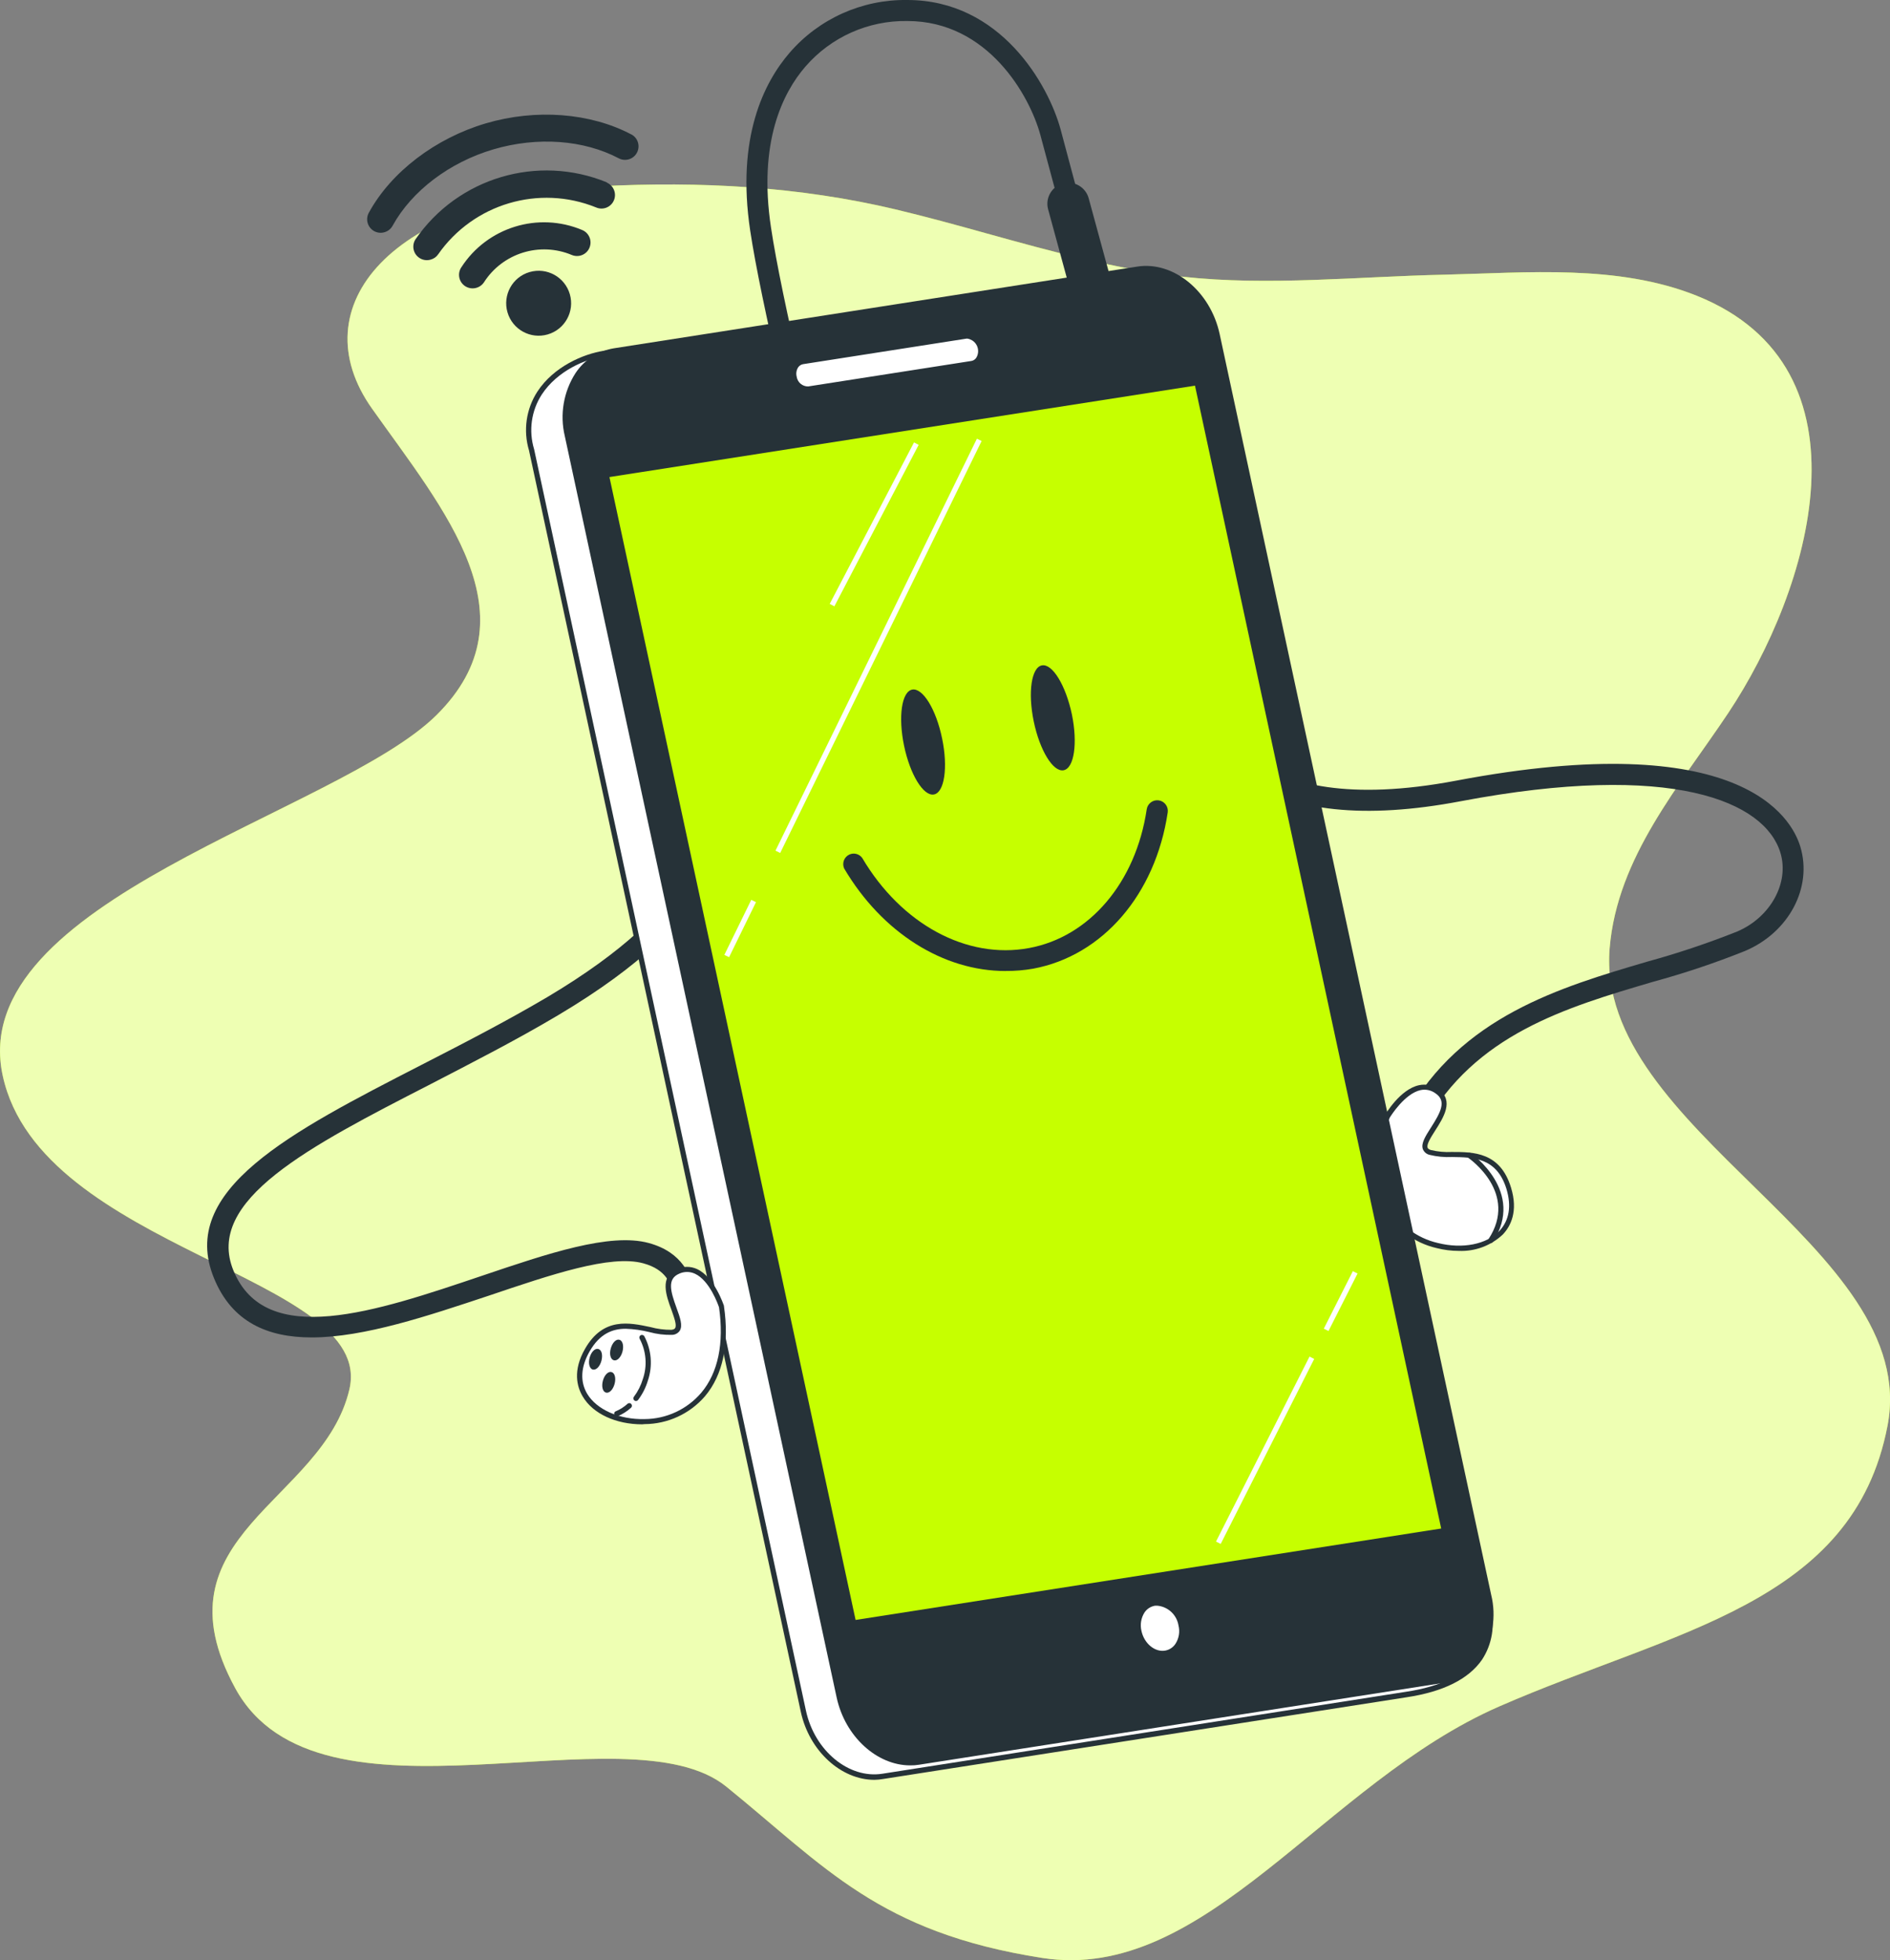<?xml version="1.0" encoding="UTF-8"?> <svg xmlns="http://www.w3.org/2000/svg" id="Layer_2" data-name="Layer 2" viewBox="0 0 359.8 373.08"><rect x="0" y="0" width="359.8" height="373.08" fill="#808080" stroke="none"/><defs><style> .cls-1, .cls-2 { fill: #fff; } .cls-3 { fill: #c6ff00; } .cls-2 { isolation: isolate; opacity: .7; } .cls-4 { fill: #263238; } </style></defs><g id="Layer_1-2" data-name="Layer 1"><g id="freepik--background-simple--inject-18"><g id="freepik--simple-background--inject-18"><path class="cls-3" d="m187.79,44.42c-5.74-1.6-11.49-3.18-17.29-4.56-18.34-4.37-37.35-5.39-56.2-4.41-39.86,2.08-57.25,22.9-43.48,42.32,13.77,19.42,31.16,39.55,12.32,58.29S-6.72,171.44.52,204.74s71,38.16,66,59.67-37.64,27.76-21.74,56.9,74.64,3.47,93.48,18.73,29,27.75,60.15,32.61,53.63-33.3,87-47.87,67.4-19.43,73.92-53.43-55.8-56.2-52.9-90.89c1.45-17.34,13.31-30.87,22.56-44.73,15.62-23.43,28.5-65.64-6-79.45-15-6-32.22-4.38-48-4-16.42.35-33.45,2.19-49.82.39-12.8-1.44-25.09-4.85-37.38-8.25Z"></path><path class="cls-2" d="m187.79,44.42c-5.74-1.6-11.49-3.18-17.29-4.56-18.34-4.37-37.35-5.39-56.2-4.41-39.86,2.08-57.25,22.9-43.48,42.32,13.77,19.42,31.16,39.55,12.32,58.29S-6.72,171.44.52,204.74s71,38.16,66,59.67-37.64,27.76-21.74,56.9,74.64,3.47,93.48,18.73,29,27.75,60.15,32.61,53.63-33.3,87-47.87,67.4-19.43,73.92-53.43-55.8-56.2-52.9-90.89c1.45-17.34,13.31-30.87,22.56-44.73,15.62-23.43,28.5-65.64-6-79.45-15-6-32.22-4.38-48-4-16.42.35-33.45,2.19-49.82.39-12.8-1.44-25.09-4.85-37.38-8.25Z"></path></g></g><g id="freepik--Device--inject-18"><g id="freepik--device--inject-18"><path class="cls-4" d="m172.04,158.67c-.9,0-1.69-.61-1.93-1.48-.23-.86-23.24-86.28-27.3-113.33-2.65-17.68,2.61-28.14,7.49-33.8C155.91,3.55,164.13-.13,172.73,0c17.77,0,26.86,16.12,29.18,24.64,2,7.42,5.42,20.33,5.46,20.46.24,1.08-.45,2.14-1.53,2.38-1.02.22-2.04-.38-2.34-1.38,0-.13-3.43-13-5.45-20.43s-9.97-21.67-25.32-21.67c-7.43-.12-14.53,3.05-19.4,8.67-4.33,5-9,14.42-6.56,30.6,4,26.83,27,112,27.21,112.88.29,1.07-.34,2.16-1.41,2.45-.17.05-.35.07-.53.07Z"></path><path class="cls-4" d="m59.33,254.55c-8.36,0-15.16-2.89-18.59-11.27-6.89-16.79,14.55-27.79,39.37-40.54,8-4.1,16.26-8.35,24.14-13,29.89-17.81,27.73-29.68,27.7-29.8-.24-1.08.45-2.14,1.53-2.38,1.02-.22,2.04.38,2.34,1.38.39,1.48,2.86,15-29.52,34.25-8,4.76-16.32,9-24.36,13.17-23.07,11.84-43,22.07-37.5,35.46,6.12,14.93,27.05,7.84,47.3,1,12.54-4.24,24.38-8.25,31.77-6.24,6.58,1.8,7.93,6.36,8.65,8.81.1.39.23.77.39,1.14.73.83.64,2.09-.19,2.82-.81.71-2.02.65-2.76-.12-.64-.79-1.07-1.72-1.27-2.71-.64-2.17-1.44-4.87-5.87-6.08-6.21-1.7-17.49,2.13-29.44,6.17-11.42,3.79-23.68,7.94-33.69,7.94Z"></path><path class="cls-4" d="m269.48,215.22c-.35,0-.69-.08-1-.25-.97-.54-1.32-1.75-.78-2.72,0,0,0,0,0,0h0c10.44-18.78,29.26-24.33,45.88-29.22,5.8-1.59,11.5-3.5,17.09-5.72,6.37-2.69,10-9.29,8.27-15-2.95-9.76-20.51-17.46-60.94-9.8-18.12,3.43-32,2-41.27-4.39-8-5.47-9.39-12.58-9.45-12.88-.18-1.09.56-2.12,1.65-2.3,1.06-.18,2.06.51,2.28,1.56.19.94,4.86,21.88,46,14.08,54.16-10.26,63.85,7,65.52,12.57,2.35,7.78-2.18,16.32-10.54,19.85-5.72,2.29-11.57,4.25-17.52,5.87-16.66,4.91-33.87,10-43.51,27.33-.34.61-.98,1-1.68,1.02Z"></path><path class="cls-4" d="m207.47,57.78c-1.8,0-3.37-1.21-3.85-2.94l-4.09-15c-.58-2.13.67-4.33,2.8-4.92,2.13-.58,4.33.67,4.92,2.81l4.09,15c.58,2.13-.68,4.33-2.81,4.91,0,0,0,0,0,0h0c-.35.1-.7.14-1.06.14Z"></path><path class="cls-1" d="m264.09,212.54s4.77-8.18,9.54-4.77-5.45,10.22-1.36,11.58,12.26-2,15,6.82-5.46,12.94-13.63,10.9-15-10.22-9.55-24.53Z"></path><path class="cls-4" d="m277.72,238.08c-1.42,0-2.83-.18-4.21-.53-4.32-.98-8-3.79-10.09-7.7-2.45-4.68-2.37-10.73.2-17.49v-.07c.12-.21,2.93-5,6.54-5.75,1.3-.28,2.66.02,3.72.82,3,2.13.87,5.41-.66,7.81-.82,1.29-1.67,2.62-1.45,3.25,0,.07.1.29.61.46,1.31.31,2.66.44,4,.37,4.1,0,9.2,0,11.27,6.77,1.4,4.55-.07,7.37-1.56,8.94-2.26,2.12-5.27,3.25-8.37,3.12Zm-13.18-25.32c-2.46,6.47-2.54,12.22-.24,16.63,1.96,3.65,5.41,6.27,9.45,7.19,4.67,1.17,9.26.26,11.7-2.31,1.86-2,2.32-4.72,1.33-8-1.86-6-6.35-6-10.32-6.06-1.46.07-2.93-.07-4.35-.42-.56-.14-1.02-.54-1.24-1.08-.39-1.09.51-2.49,1.55-4.12,1.82-2.86,3-5,.92-6.45-.83-.64-1.9-.89-2.93-.66-3,.69-5.62,4.86-5.87,5.28h0Z"></path><path class="cls-4" d="m283.79,236.61c-.1,0-.2-.03-.28-.08-.23-.15-.29-.46-.14-.69,5.73-8.74-3.52-15.25-3.92-15.52-.23-.16-.28-.47-.13-.7.15-.23.45-.29.68-.14,0,0,0,0,.01,0h0c.1.07,10.46,7.34,4.18,16.89-.09.14-.24.22-.4.23Z"></path><path class="cls-1" d="m267.68,322.57l-99.63,15.55c-6.64,1-13.41-4.52-15.11-12.42l-51.74-240.06c-3-11.32,7.19-17.35,13.83-18.39l94.74-13.34c6.64-1,13.4,4.52,15.11,12.42l58.39,239.67c1.7,7.91-2.39,14.6-15.59,16.57Z"></path><path class="cls-4" d="m166.45,338.75c-6.31,0-12.38-5.46-14-12.94l-51.74-240.07c-1.14-3.79-.56-7.9,1.6-11.22,3.12-4.76,8.76-7.16,12.65-7.76l94.74-13.35c6.88-1.07,13.91,4.68,15.66,12.82l58.39,239.66c.91,3.41.32,7.05-1.62,10-2.56,3.7-7.39,6.1-14.38,7.15l-99.62,15.55c-.55.1-1.12.15-1.68.16ZM211.37,54.28c-.51,0-1.02.04-1.53.12l-94.74,13.35c-3.67.57-9,2.83-11.95,7.32-2.01,3.09-2.54,6.91-1.47,10.44l51.75,240.08c1.65,7.64,8.17,13,14.54,12l99.63-15.59h0c6.71-1,11.32-3.27,13.7-6.73,1.79-2.73,2.33-6.09,1.48-9.24l-58.39-239.58c-1.51-7.03-7.16-12.17-13.02-12.17Z"></path><path class="cls-4" d="m274.49,319.85l-99.61,15.55c-6.64,1-13.4-4.53-15.1-12.43l-51.77-240.06c-1.7-7.9,2.3-15.14,8.94-16.18l99.63-15.55c6.64-1,13.41,4.53,15.11,12.43l51.74,240.06c1.71,7.9-2.3,15.14-8.94,16.18Z"></path><path class="cls-4" d="m173.27,336c-6.32,0-12.39-5.46-14-12.94l-51.75-240.06c-.98-4.11-.24-8.45,2.05-12,1.67-2.52,4.32-4.22,7.3-4.71l99.63-15.55c6.89-1.08,13.92,4.67,15.68,12.81l51.7,240c1.01,4.13.29,8.49-2,12.07-1.68,2.52-4.33,4.22-7.31,4.71l-99.63,15.55c-.55.09-1.11.13-1.67.12ZM218.19,51.54c-.51,0-1.02.04-1.53.12l-99.63,15.55c-2.71.44-5.12,2-6.64,4.29-2.14,3.35-2.83,7.43-1.89,11.29l51.74,240.06c1.65,7.63,8.17,13,14.55,12l99.63-15.56c2.71-.44,5.11-2,6.63-4.29,2.15-3.34,2.84-7.43,1.9-11.29l-51.75-240c-1.51-7-7.16-12.15-13-12.15v-.02Z"></path><polygon class="cls-3" points="274.98 291.33 162.51 308.88 115.42 90.39 227.88 72.83 274.98 291.33"></polygon><path class="cls-4" d="m162.51,309.38c-.23,0-.43-.16-.48-.39l-47.1-218.5c-.03-.13,0-.27.07-.39.08-.11.2-.19.34-.21l112.46-17.55c.26-.04.51.13.57.39l47.1,218.49c.03.14,0,.28-.08.39-.08.11-.2.19-.33.21l-112.47,17.56h-.08Zm-46.49-218.58l46.86,217.52,111.48-17.4-46.87-217.52-111.47,17.4Z"></path><path class="cls-4" d="m179.35,140.56c1.15,5.51.44,10.28-1.56,10.65s-4.55-3.8-5.69-9.31-.44-10.28,1.56-10.65,4.55,3.75,5.69,9.31Z"></path><path class="cls-4" d="m204.05,135.94c1.14,5.51.44,10.28-1.57,10.66s-4.55-3.8-5.69-9.31-.44-10.28,1.56-10.65,4.53,3.79,5.7,9.3Z"></path><path class="cls-4" d="m191.42,184.81c-11.82,0-23.47-7.25-30.72-19.52-.45-1.01,0-2.19,1-2.65.86-.39,1.88-.12,2.44.65,7.46,12.62,19.91,19.35,31.76,17.15,11.53-2.13,20.33-12.5,22.4-26.4.16-1.1,1.19-1.87,2.29-1.71,1.1.16,1.87,1.19,1.71,2.29-2.33,15.62-12.39,27.29-25.63,29.75-1.73.3-3.49.45-5.25.43Z"></path><rect class="cls-1" x="135.08" y="176.22" width="11.66" height="1" transform="translate(-79.75 225.67) rotate(-63.94)"></rect><rect class="cls-1" x="123.61" y="122.41" width="87.28" height="1" transform="translate(-16.64 219.17) rotate(-63.94)"></rect><rect class="cls-1" x="149.08" y="99.3" width="34.67" height="1" transform="translate(.93 201.13) rotate(-62.43)"></rect><rect class="cls-1" x="221.11" y="275.53" width="39.45" height="1" transform="translate(-114.16 366.41) rotate(-63.18)"></rect><rect class="cls-1" x="249.09" y="247.13" width="12.26" height="1" transform="translate(-80.92 363.67) rotate(-63.18)"></rect><path class="cls-1" d="m185.03,69.19l-31.07,4.81c-1.37.08-2.57-.91-2.76-2.27h0c-.42-1.21.22-2.52,1.43-2.94,0,0,0,0,0,0l.2-.06,31.05-4.73c1.37-.08,2.57.91,2.76,2.27h0c.38,1.22-.3,2.51-1.52,2.89l-.09.03Z"></path><path class="cls-4" d="m153.67,74.56c-1.88-.21-3.22-1.91-3.01-3.78.06-.5.22-.99.49-1.42.37-.54.95-.91,1.6-1l31.13-4.89c1.63-.1,3.07,1.05,3.32,2.66.21.86.05,1.77-.43,2.52-.37.54-.96.91-1.61,1h0l-31.08,4.85c-.13.03-.27.05-.41.06Zm30.54-10.11h-.22l-31.11,4.86c-.38.07-.72.29-.94.61-.33.52-.43,1.15-.28,1.75.15,1.09,1.09,1.9,2.19,1.88l31.08-4.85c.38-.07.72-.29.93-.62.69-1.15.32-2.63-.83-3.32-.26-.15-.55-.26-.85-.31h.03Z"></path><path class="cls-1" d="m224.88,309.29c-.57-2.63-2.82-4.49-5-4.14s-3.54,2.76-3,5.39,2.82,4.49,5,4.14,3.56-2.76,3-5.39Z"></path><path class="cls-4" d="m221.36,315.22c-2.26,0-4.43-1.93-5-4.57-.35-1.47-.08-3.01.74-4.28.61-.92,1.57-1.54,2.66-1.71,2.47-.39,5,1.64,5.6,4.53.35,1.46.09,3.01-.73,4.27-.61.92-1.58,1.54-2.67,1.72-.2.03-.4.04-.6.04Zm-1-9.61h-.48c-.82.14-1.54.6-2,1.29-.66,1.04-.87,2.31-.58,3.51.51,2.37,2.52,4.06,4.47,3.75.82-.13,1.54-.6,2-1.29.67-1.04.88-2.3.58-3.5h0c-.33-2.02-1.97-3.56-4-3.76h.01Z"></path><path class="cls-1" d="m137.37,248.72s-2.88-9-8.27-6.73,3.09,11.16-1.19,11.6-11.53-4.66-16.12,3.39,2.51,13.82,10.93,13.61,16.86-6.72,14.65-21.87Z"></path><path class="cls-4" d="m122.27,271.09c-5,0-9.39-2-11.33-5.29-1.11-1.85-1.94-4.93.42-9.06,3.48-6.12,8.47-5,12.47-4.16,1.3.36,2.65.53,4,.52.53-.06.65-.26.69-.32.36-.57-.18-2-.7-3.49-1-2.67-2.31-6.33,1.05-7.76,1.21-.55,2.6-.55,3.81,0,3.35,1.54,5.06,6.81,5.14,7v.08c1.05,7.16-.2,13.08-3.6,17.12-2.89,3.36-7.1,5.3-11.53,5.32l-.42.04Zm-3.16-18.19c-2.5,0-4.94.92-6.88,4.33-1.68,2.94-1.83,5.73-.44,8.06,1.82,3,6.1,4.92,10.92,4.8,4.15-.02,8.08-1.85,10.78-5,3.21-3.8,4.38-9.43,3.39-16.28-.16-.47-1.77-5.1-4.59-6.39-.95-.44-2.05-.44-3,0-2.31,1-1.66,3.31-.5,6.5.66,1.81,1.23,3.38.61,4.36-.33.47-.86.76-1.44.78-1.46.04-2.93-.14-4.34-.53-1.48-.37-2.99-.58-4.51-.63Z"></path><path class="cls-4" d="m118.5,257.25c-.29,1.08-1,1.82-1.64,1.65s-.89-1.17-.59-2.25,1-1.83,1.64-1.66.88,1.18.59,2.26Z"></path><path class="cls-4" d="m114.49,259c-.29,1.08-1,1.82-1.64,1.66s-.89-1.18-.6-2.26,1-1.82,1.65-1.65.88,1.14.59,2.25Z"></path><path class="cls-4" d="m117,263.39c-.29,1.08-1,1.83-1.64,1.66s-.88-1.18-.59-2.26,1-1.82,1.64-1.65.88,1.17.59,2.25Z"></path><path class="cls-4" d="m117.42,269.55c-.2,0-.39-.12-.46-.31-.11-.24,0-.53.24-.63,0,0,.01,0,.02,0h0c.83-.35,1.6-.84,2.27-1.45.22-.17.53-.14.7.08.16.2.14.48-.03.66-.75.69-1.62,1.25-2.56,1.64-.06.02-.12.02-.18.02Z"></path><path class="cls-4" d="m121.07,266.65c-.11,0-.21-.03-.3-.1-.22-.17-.27-.48-.1-.7h0c.77-1.02,1.34-2.16,1.71-3.38.87-2.52.65-5.29-.6-7.65-.14-.24-.06-.55.18-.69.24-.13.54-.05.69.18,1.38,2.6,1.63,5.66.69,8.45-.4,1.33-1.03,2.58-1.87,3.69-.1.12-.24.2-.4.2Z"></path></g></g><g><path class="cls-4" d="m120.17,25.58c-7.81-4.12-18.17-4.91-27.69-2.1s-18,9.2-22.26,17c-.69,1.24-.25,2.8.99,3.5.61.34,1.34.42,2.01.21.65-.19,1.2-.63,1.52-1.23,3.66-6.64,10.84-12.08,19.21-14.54s17.18-1.8,23.84,1.71c1.26.66,2.81.18,3.47-1.08.66-1.26.18-2.81-1.07-3.47h-.02Z"></path><path class="cls-4" d="m115.53,34.71c-13.17-5.4-28.33-.9-36.42,10.82-.78,1.18-.46,2.78.73,3.56.64.42,1.42.54,2.15.32.58-.15,1.08-.51,1.42-1,6.72-9.62,19.19-13.33,30.07-8.93,1.3.57,2.82-.03,3.38-1.33.57-1.3-.03-2.82-1.33-3.39v-.05Z"></path><path class="cls-4" d="m110.82,43.77c-8.38-3.51-18.07-.52-23,7.11-.79,1.18-.47,2.78.71,3.57,1.18.78,2.76.48,3.57-.67,3.56-5.61,10.66-7.82,16.78-5.24,1.32.53,2.82-.1,3.35-1.42.53-1.32-.1-2.82-1.42-3.35h.01Z"></path><path class="cls-4" d="m100.82,51.78c-3.28.95-5.16,4.38-4.21,7.66.95,3.28,4.38,5.16,7.66,4.21,3.27-.95,5.16-4.37,4.21-7.65-.95-3.28-4.37-5.17-7.65-4.22,0,0,0,0,0,0Z"></path></g></g></svg> 